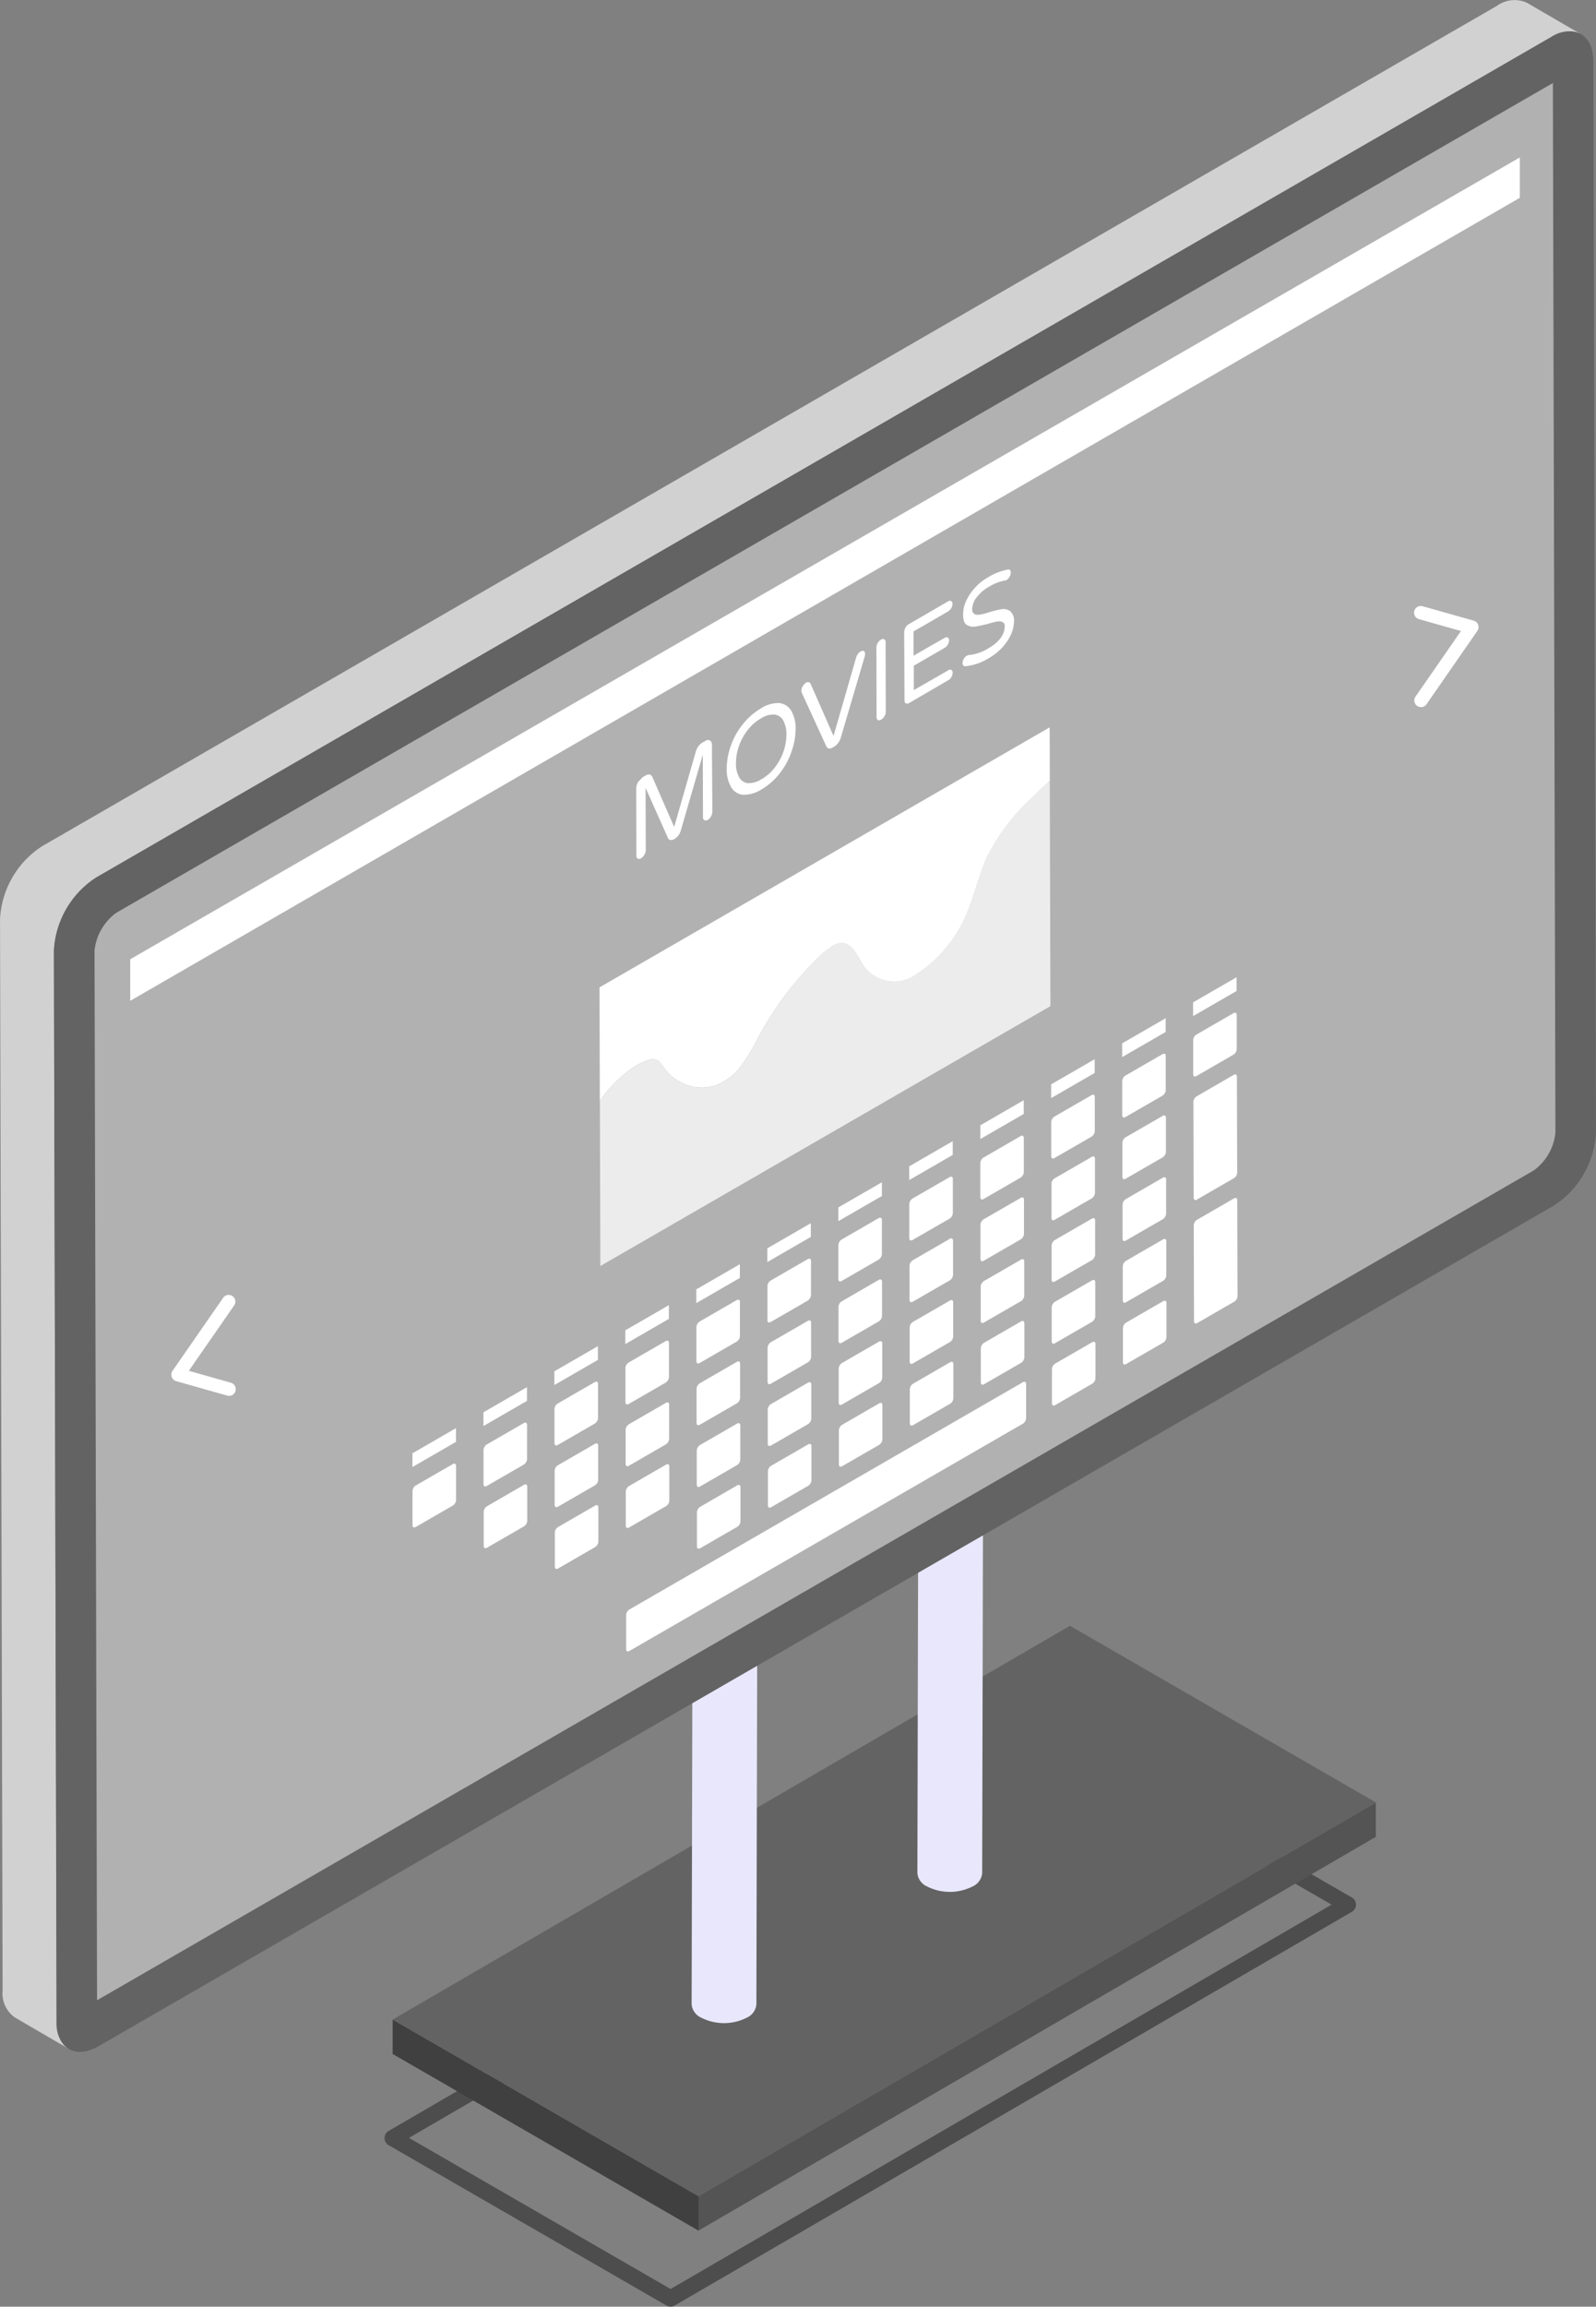 <svg xmlns="http://www.w3.org/2000/svg" width="58.117" height="83.956"><rect width="100%" height="100%" fill="#808080" stroke="none"/><g data-name="グループ 8251" style="mix-blend-mode:luminosity;isolation:isolate"><path data-name="パス 18118" d="M24.419 83.955a.3.3 0 01-.149-.04l-10.121-5.839a.3.3 0 010-.515l24.664-14.333a.3.3 0 01.3 0l10.119 5.838a.3.3 0 010 .515L24.568 83.914a.291.291 0 01-.149.041zm-9.527-6.143l9.527 5.5 24.07-13.988-9.527-5.5z" fill="#4d4d4d"/><path data-name="パス 18133" d="M50.1 65.604v1.252L25.43 81.189v-1.252z" fill="#545454"/><path data-name="パス 18134" d="M25.436 79.936v1.252l-11.138-6.43v-1.252z" fill="#404040"/><path data-name="パス 18135" d="M50.1 65.603L25.436 79.936l-11.138-6.43 24.664-14.333z" fill="#636363"/><path data-name="パス 18136" d="M27.594 50.722l-.051 22.231a.589.589 0 01-.345.482 1.833 1.833 0 01-1.667 0 .587.587 0 01-.346-.484l.051-22.231a.587.587 0 00.346.484 1.833 1.833 0 001.667 0 .589.589 0 00.345-.482z" fill="#e9e7fc"/><path data-name="パス 18138" d="M35.816 45.946l-.051 22.231a.587.587 0 01-.343.481 1.839 1.839 0 01-1.67 0 .587.587 0 01-.346-.484l.051-22.235a.587.587 0 00.346.484 1.839 1.839 0 001.67 0 .587.587 0 00.343-.477z" fill="#e9e7fc"/></g><path data-name="パス 18146" d="M57.573 1.247a1.082 1.082 0 00-1.093.1L3.499 31.939a3.385 3.385 0 00-1.536 2.654l.1 38.992a1.08 1.08 0 00.448.99L.543 73.431a1.074 1.074 0 01-.448-.99L.001 33.454A3.36 3.36 0 011.532 30.8L54.513.211a1.085 1.085 0 011.093-.108z" fill="#d1d1d1"/><path data-name="パス 18147" d="M56.479 1.353c.849-.49 1.539-.1 1.542.879l.095 38.99a3.378 3.378 0 01-1.532 2.657L3.601 74.469c-.849.49-1.539.1-1.542-.882l-.095-38.99a3.378 3.378 0 011.532-2.654z" fill="#636363"/><path data-name="パス 18148" d="M3.442 34.592a1.957 1.957 0 01.793-1.37l52.312-30.2.092 38.207a1.93 1.93 0 01-.794 1.374l-52.311 30.2z" fill="#b1b1b1"/><path data-name="パス 18309" d="M16.491 53.287c.064-.037.116-.007.116.066v1.244a.255.255 0 01-.116.2l-1.354.781c-.064.037-.116.007-.116-.066v-1.244a.256.256 0 01.116-.2z" fill="#fff"/><path data-name="パス 18310" d="M16.604 51.98v.5l-1.585.915v-.5z" fill="#fff"/><path data-name="パス 18311" d="M19.075 51.795c.065-.037.117-.008.117.066v1.244a.256.256 0 01-.117.2l-1.352.781c-.064.037-.116.007-.116-.066v-1.244a.255.255 0 01.116-.2z" fill="#fff"/><path data-name="パス 18312" d="M19.189 50.488v.5l-1.585.915v-.5z" fill="#fff"/><path data-name="パス 18313" d="M21.772 48.996v.5l-1.585.915v-.5z" fill="#fff"/><path data-name="パス 18314" d="M24.356 47.504v.5l-1.585.915v-.5z" fill="#fff"/><path data-name="パス 18315" d="M26.941 46.013v.5l-1.585.915v-.5z" fill="#fff"/><path data-name="パス 18316" d="M29.526 44.52v.5l-1.585.915v-.5z" fill="#fff"/><path data-name="パス 18317" d="M31.997 44.335c.064-.037.116-.007.116.066v1.244a.255.255 0 01-.116.2l-1.352.781c-.065.037-.117.008-.117-.066v-1.244a.256.256 0 01.117-.2z" fill="#fff"/><path data-name="パス 18318" d="M32.113 43.031v.5l-1.585.915v-.5z" fill="#fff"/><path data-name="パス 18319" d="M34.594 47.334c.064-.037.116-.007.116.066v1.244a.255.255 0 01-.116.2l-1.354.781c-.064.037-.116.007-.116-.066v-1.244a.255.255 0 01.116-.2z" fill="#fff"/><path data-name="パス 18320" d="M34.588 45.088c.064-.037.116-.007.116.068v1.243a.256.256 0 01-.115.2l-1.354.781c-.064.037-.116.007-.116-.067v-1.242a.256.256 0 01.116-.2z" fill="#fff"/><path data-name="パス 18321" d="M34.581 42.843c.064-.037.116-.007.116.066v1.244a.255.255 0 01-.116.2l-1.354.781c-.064.037-.116.007-.116-.066v-1.244a.255.255 0 01.116-.2z" fill="#fff"/><path data-name="パス 18322" d="M34.693 41.536v.5l-1.585.915v-.5z" fill="#fff"/><path data-name="パス 18323" d="M37.279 40.044v.5l-1.581.914v-.5z" fill="#fff"/><path data-name="パス 18324" d="M39.75 39.859c.064-.037.116-.007.116.066v1.244a.255.255 0 01-.116.2l-1.354.781c-.064.037-.116.007-.116-.066V40.84a.255.255 0 01.116-.2z" fill="#fff"/><path data-name="パス 18325" d="M39.862 38.552v.5l-1.585.915v-.5z" fill="#fff"/><path data-name="パス 18326" d="M42.447 37.06v.5l-1.585.915v-.5z" fill="#fff"/><path data-name="パス 18327" d="M44.925 39.121c.064-.037.116-.007.116.068l.01 3.491a.255.255 0 01-.115.2l-1.352.781c-.064.037-.117.008-.117-.066l-.01-3.491a.258.258 0 01.117-.2z" fill="#fff"/><path data-name="パス 18328" d="M44.918 36.875c.064-.037.116-.007.116.066v1.244a.255.255 0 01-.116.2l-1.352.781c-.065.037-.117.008-.117-.066v-1.244a.256.256 0 01.117-.2z" fill="#fff"/><path data-name="パス 18329" d="M45.03 35.568v.5l-1.585.915v-.5z" fill="#fff"/><path data-name="パス 18330" d="M21.666 52.55c.064-.037.116-.007.116.068v1.242a.256.256 0 01-.116.2l-1.352.781c-.065.037-.117.008-.117-.067v-1.243a.256.256 0 01.117-.2z" fill="#fff"/><path data-name="パス 18331" d="M21.66 50.303c.064-.037.116-.007.116.066v1.244a.255.255 0 01-.116.2l-1.352.781c-.065.037-.117.008-.117-.066v-1.244a.256.256 0 01.117-.2z" fill="#fff"/><path data-name="パス 18332" d="M29.419 48.074c.065-.037.117-.008.117.067v1.243a.256.256 0 01-.117.2l-1.352.781c-.064.037-.116.007-.116-.068v-1.243a.256.256 0 01.116-.2z" fill="#fff"/><path data-name="パス 18333" d="M34.6 49.58c.064-.037.116-.007.116.068v1.243a.255.255 0 01-.116.2l-1.354.781c-.064.037-.116.007-.116-.066v-1.242a.256.256 0 01.116-.2z" fill="#fff"/><path data-name="パス 18334" d="M29.431 52.569c.065-.038.117-.008.117.067v1.242a.256.256 0 01-.117.2l-1.352.781c-.064.037-.116.007-.116-.066V53.55a.255.255 0 01.116-.2z" fill="#fff"/><path data-name="パス 18335" d="M29.425 50.323c.065-.037.117-.008.117.066v1.244a.256.256 0 01-.117.2l-1.352.781c-.064.037-.116.007-.116-.066v-1.244a.255.255 0 01.116-.2z" fill="#fff"/><path data-name="パス 18336" d="M26.847 54.061c.064-.037.116-.007.116.067v1.243a.255.255 0 01-.116.2l-1.352.781c-.065.037-.117.008-.117-.066v-1.242a.256.256 0 01.117-.2z" fill="#fff"/><path data-name="パス 18337" d="M37.249 50.307c.064-.037.116-.007.116.066v1.244a.255.255 0 01-.116.2l-14.333 8.275c-.064.037-.117.008-.117-.066v-1.244a.258.258 0 01.117-.2z" fill="#fff"/><path data-name="パス 18338" d="M26.841 51.814c.064-.037.116-.007.116.066v1.244a.255.255 0 01-.116.2l-1.352.781c-.065.037-.117.008-.117-.066v-1.244a.256.256 0 01.117-.2z" fill="#fff"/><path data-name="パス 18339" d="M24.256 53.307c.065-.037.117-.008.117.066v1.244a.256.256 0 01-.117.2l-1.352.781c-.064.037-.116.007-.116-.066v-1.244a.255.255 0 01.116-.2z" fill="#fff"/><path data-name="パス 18340" d="M24.25 51.059c.065-.037.117-.008.117.067v1.243a.256.256 0 01-.117.2l-1.352.781c-.064.037-.116.007-.116-.068V52.04a.256.256 0 01.116-.2z" fill="#fff"/><path data-name="パス 18341" d="M24.243 48.811c.065-.037.117-.008.117.066v1.244a.256.256 0 01-.117.2l-1.352.781c-.064.037-.116.007-.116-.066v-1.244a.255.255 0 01.116-.2z" fill="#fff"/><path data-name="パス 18342" d="M26.828 47.319c.064-.037.116-.007.116.066v1.244a.255.255 0 01-.116.2l-1.352.781c-.065.037-.117.008-.117-.066V48.3a.256.256 0 01.117-.2z" fill="#fff"/><path data-name="パス 18343" d="M29.415 45.827c.065-.037.117-.008.117.066v1.244a.256.256 0 01-.117.2l-1.352.781c-.064.037-.116.007-.116-.066v-1.244a.255.255 0 01.116-.2z" fill="#fff"/><path data-name="パス 18344" d="M37.171 43.598c.064-.037.117-.008.117.067v1.243a.258.258 0 01-.117.2l-1.352.781c-.065.037-.116.007-.116-.067v-1.243a.254.254 0 01.115-.2z" fill="#fff"/><path data-name="パス 18345" d="M37.165 41.351c.064-.037.117-.008.117.066v1.244a.258.258 0 01-.117.2l-1.352.781c-.065.037-.116.007-.116-.066v-1.244a.253.253 0 01.116-.2z" fill="#fff"/><path data-name="パス 18346" d="M42.353 45.109c.065-.037.117-.008.117.067v1.242a.256.256 0 01-.117.2l-1.352.781c-.064.037-.116.007-.116-.066v-1.242a.256.256 0 01.116-.2z" fill="#fff"/><path data-name="パス 18347" d="M42.346 42.863c.065-.037.117-.008.117.066v1.244a.256.256 0 01-.117.2l-1.352.781c-.064.037-.116.007-.116-.066v-1.244a.255.255 0 01.116-.2z" fill="#fff"/><path data-name="パス 18348" d="M42.34 40.614c.065-.037.117-.008.117.067v1.242a.256.256 0 01-.117.2l-1.352.781c-.064.037-.116.007-.116-.068v-1.243a.256.256 0 01.116-.2z" fill="#fff"/><path data-name="パス 18349" d="M42.333 38.367c.065-.037.117-.008.117.066v1.244a.256.256 0 01-.117.2l-1.352.781c-.064.037-.116.007-.116-.066v-1.244a.255.255 0 01.116-.2z" fill="#fff"/><path data-name="パス 18350" d="M19.082 54.043c.065-.037.117-.008.117.067v1.243a.256.256 0 01-.117.2l-1.352.781c-.064.037-.116.007-.116-.067v-1.243a.256.256 0 01.116-.2z" fill="#fff"/><path data-name="パス 18351" d="M26.834 49.566c.064-.037.116-.007.116.067v1.243a.256.256 0 01-.116.2l-1.352.781c-.065.037-.117.008-.117-.067v-1.243a.256.256 0 01.117-.2z" fill="#fff"/><path data-name="パス 18352" d="M32.016 51.077c.064-.037.116-.007.116.067v1.242a.255.255 0 01-.116.2l-1.352.781c-.065.037-.117.008-.117-.066v-1.242a.256.256 0 01.117-.2z" fill="#fff"/><path data-name="パス 18353" d="M32.01 48.83c.064-.037.116-.007.116.066v1.244a.255.255 0 01-.116.2l-1.352.781c-.065.037-.117.008-.117-.066v-1.244a.256.256 0 01.117-.2z" fill="#fff"/><path data-name="パス 18354" d="M32.002 46.582c.064-.037.116-.007.116.068v1.243a.256.256 0 01-.116.2l-1.352.781c-.065.037-.117.008-.117-.067v-1.242a.256.256 0 01.117-.2z" fill="#fff"/><path data-name="パス 18355" d="M39.775 48.851c.064-.037.116-.007.116.066v1.244a.255.255 0 01-.116.2l-1.354.781c-.064.037-.116.007-.116-.066v-1.244a.255.255 0 01.116-.2z" fill="#fff"/><path data-name="パス 18356" d="M39.767 46.6c.064-.037.116-.007.116.067v1.243a.255.255 0 01-.116.2l-1.354.781c-.064.037-.116.007-.116-.066v-1.243a.256.256 0 01.116-.2z" fill="#fff"/><path data-name="パス 18357" d="M39.763 44.353c.064-.037.116-.007.116.066v1.244a.255.255 0 01-.116.2l-1.354.781c-.064.037-.116.007-.116-.066v-1.244a.255.255 0 01.116-.2z" fill="#fff"/><path data-name="パス 18358" d="M39.757 42.106c.064-.037.116-.007.116.067v1.243a.256.256 0 01-.115.2l-1.354.781c-.064.037-.116.007-.116-.067v-1.243a.256.256 0 01.116-.2z" fill="#fff"/><path data-name="パス 18359" d="M21.673 54.798c.064-.037.116-.007.116.066v1.244a.255.255 0 01-.116.2l-1.352.781c-.065.037-.117.008-.117-.066v-1.244a.256.256 0 01.117-.2z" fill="#fff"/><path data-name="パス 18360" d="M37.184 48.093c.064-.037.117-.008.117.067v1.242a.257.257 0 01-.117.2l-1.352.781c-.065.037-.116.007-.116-.066v-1.242a.254.254 0 01.116-.2z" fill="#fff"/><path data-name="パス 18361" d="M37.18 45.846c.064-.037.117-.008.117.066v1.244a.258.258 0 01-.117.2l-1.352.781c-.065.037-.116.007-.116-.066v-1.244a.253.253 0 01.116-.2z" fill="#fff"/><path data-name="パス 18363" d="M42.359 47.357c.065-.037.117-.008.117.066v1.244a.256.256 0 01-.117.2l-1.352.781c-.064.037-.116.007-.116-.066v-1.244a.255.255 0 01.116-.2z" fill="#fff"/><path data-name="パス 18364" d="M44.938 43.616c.064-.037.116-.007.116.067l.01 3.491a.255.255 0 01-.116.2l-1.352.781c-.064.037-.117.008-.117-.066l-.01-3.491a.258.258 0 01.117-.2z" fill="#fff"/><path data-name="パス 18365" d="M55.342 5.731V7.2l-50.6 29.227v-1.513z" fill="#fff"/><path data-name="パス 18366" d="M8.341 50.805a.252.252 0 01-.067-.009l-1.858-.527a.245.245 0 01-.134-.374l1.849-2.667a.244.244 0 01.4.279l-1.655 2.386 1.53.434a.244.244 0 01-.067.479z" fill="#fff"/><path data-name="パス 18367" d="M51.745 25.738a.244.244 0 01-.2-.384l1.655-2.387-1.53-.432a.244.244 0 01.133-.47l1.859.525a.244.244 0 01.134.374l-1.85 2.668a.244.244 0 01-.201.106z" fill="#fff"/><path data-name="パス 18368" d="M25.94 29.546a.358.358 0 01-.048.168.349.349 0 01-.12.126.127.127 0 01-.12.012.109.109 0 01-.054-.108l-.006-2.276-.8 2.757a.6.6 0 01-.09.186.557.557 0 01-.144.126.209.209 0 01-.138.036.118.118 0 01-.1-.078l-.811-1.82.006 2.27a.309.309 0 01-.054.168.305.305 0 01-.12.126.112.112 0 01-.12.012.117.117 0 01-.048-.108l-.006-2.438a.537.537 0 01.066-.24.51.51 0 01.078-.081l.018-.019a.586.586 0 01.078-.081l.114-.066a.169.169 0 01.138-.024.13.13 0 01.09.072l.8 1.832.793-2.757a.627.627 0 01.09-.18.518.518 0 01.132-.126l.12-.066a.16.16 0 01.168-.018.172.172 0 01.072.156z" fill="#fff"/><path data-name="パス 18369" d="M28.811 25.865a.578.578 0 00-.438-.276 1.159 1.159 0 00-.661.192 2.362 2.362 0 00-.655.57 2.609 2.609 0 00-.438.775 2.521 2.521 0 00-.156.859 1.283 1.283 0 00.162.667.553.553 0 00.438.276 1.21 1.21 0 00.661-.192 2.359 2.359 0 00.655-.57 2.727 2.727 0 00.432-.775 2.676 2.676 0 00.162-.859 1.3 1.3 0 00-.162-.667zm-1.093 2.5a.815.815 0 01-.493.138.414.414 0 01-.312-.216 1.012 1.012 0 01-.114-.5 1.935 1.935 0 01.108-.631 2.045 2.045 0 01.318-.583 1.652 1.652 0 01.487-.426.824.824 0 01.493-.138.413.413 0 01.318.216 1.061 1.061 0 01.114.5 1.931 1.931 0 01-.108.631 2.039 2.039 0 01-.318.583 1.67 1.67 0 01-.493.43z" fill="#fff"/><path data-name="パス 18370" d="M32.255 25.901a.314.314 0 01-.048.168.29.29 0 01-.12.12.116.116 0 01-.12.018.122.122 0 01-.048-.114l-.006-2.516a.3.3 0 01.048-.168.273.273 0 01.12-.126.1.1 0 01.12-.012.117.117 0 01.048.108z" fill="#fff"/><path data-name="パス 18371" d="M31.453 23.692a.128.128 0 01.048.114.4.4 0 01-.012.084l-.871 2.955a.6.6 0 01-.228.324l-.078.042c-.1.06-.18.042-.228-.06l-.889-1.94a.215.215 0 01-.012-.066.323.323 0 01.048-.168.346.346 0 01.12-.126.1.1 0 01.1-.018.087.087 0 01.066.054l.835 1.9.823-2.853a.394.394 0 01.066-.132.229.229 0 01.1-.09.118.118 0 01.112-.02z" fill="#fff"/><path data-name="パス 18372" d="M34.69 24.489a.334.334 0 01-.048.156.262.262 0 01-.114.114l-1.423.829a.127.127 0 01-.12.012c-.036-.018-.048-.054-.048-.108l-.012-2.486a.355.355 0 01.048-.162.306.306 0 01.12-.126l1.429-.829a.115.115 0 01.114-.012.117.117 0 01.048.108.335.335 0 01-.048.156.346.346 0 01-.114.114l-1.255.727v.883l1.131-.649c.048-.024.084-.03.114-.012a.113.113 0 01.048.1.3.3 0 01-.048.156.277.277 0 01-.114.12l-1.123.649v.889l1.255-.721a.1.1 0 01.114-.012.106.106 0 01.046.104z" fill="#fff"/><path data-name="パス 18373" d="M36.03 22.297c-.072.024-.138.042-.2.06.06-.012.126-.036.2-.054.048-.018.09-.03.132-.042a3.949 3.949 0 01-.132.036z" fill="#fff"/><path data-name="パス 18374" d="M36.784 22.243a.426.426 0 00-.3-.072 3.924 3.924 0 00-.456.108 2.081 2.081 0 01-.342.09.32.32 0 01-.2-.018.2.2 0 01-.084-.186.716.716 0 01.174-.438 1.483 1.483 0 01.45-.378 1.652 1.652 0 01.571-.222.176.176 0 00.06-.018.348.348 0 00.15-.27q0-.126-.108-.108a2.04 2.04 0 00-.709.276 1.863 1.863 0 00-.5.4 1.833 1.833 0 00-.318.487 1.17 1.17 0 00-.1.492c0 .18.042.3.126.354a.457.457 0 00.312.066c.12-.018.276-.054.468-.1a2.967 2.967 0 01.33-.084.352.352 0 01.2.018.147.147 0 01.078.15c0 .306-.2.583-.613.817a1.57 1.57 0 01-.7.234.46.46 0 00-.066.024.276.276 0 00-.114.12.285.285 0 00-.042.15.148.148 0 00.03.09.089.089 0 00.078.024 1.99 1.99 0 00.847-.294 1.969 1.969 0 00.48-.378 1.852 1.852 0 00.324-.474 1.217 1.217 0 00.114-.481.46.46 0 00-.14-.379zm-.757.054c.048-.012.09-.024.132-.036-.042.012-.084.024-.132.042-.072.018-.138.042-.2.054.065-.018.131-.036.203-.06z" fill="#fff"/><path data-name="パス 18375" d="M36.162 22.261c-.042.012-.084.024-.132.042-.072.018-.138.042-.2.054.06-.018.126-.036.2-.06.048-.012.09-.024.132-.036z" fill="#fff"/><path data-name="パス 18376" d="M38.228 28.424c-.194.172-.383.356-.572.539a7.7 7.7 0 00-1.695 2.19c-.3.639-.439 1.317-.706 1.973a4.891 4.891 0 01-1.856 2.317 1.374 1.374 0 01-1.9-.217c-.272-.378-.461-.989-.95-.889a.651.651 0 00-.239.095 2.955 2.955 0 00-.478.383 11.959 11.959 0 00-2.2 2.9 7.6 7.6 0 01-.711 1.167 2.1 2.1 0 01-.561.478 1.576 1.576 0 01-1.084.2 1.768 1.768 0 01-1.111-.722c-.078-.111-.155-.239-.278-.272a.531.531 0 00-.339.039 2.56 2.56 0 00-.378.178 3.87 3.87 0 00-.806.65 4.889 4.889 0 00-.522.628l-.011-4.123 16.392-9.465z" fill="#fff"/><path data-name="パス 18377" d="M38.227 28.429l.023 8.192-16.389 9.458-.017-6.02a5.19 5.19 0 01.522-.628 3.811 3.811 0 01.809-.647 2.3 2.3 0 01.379-.177.543.543 0 01.337-.043c.122.036.2.162.278.274a1.75 1.75 0 001.11.724 1.586 1.586 0 001.085-.2 2.09 2.09 0 00.558-.479 7.4 7.4 0 00.712-1.169 12.007 12.007 0 012.194-2.9 2.751 2.751 0 01.483-.386.8.8 0 01.238-.1c.487-.1.674.514.95.894a1.357 1.357 0 001.868.23 4.9 4.9 0 001.888-2.334c.267-.653.4-1.332.7-1.974a7.8 7.8 0 011.7-2.189c.187-.177.378-.361.572-.526z" fill="#ececec"/></svg>